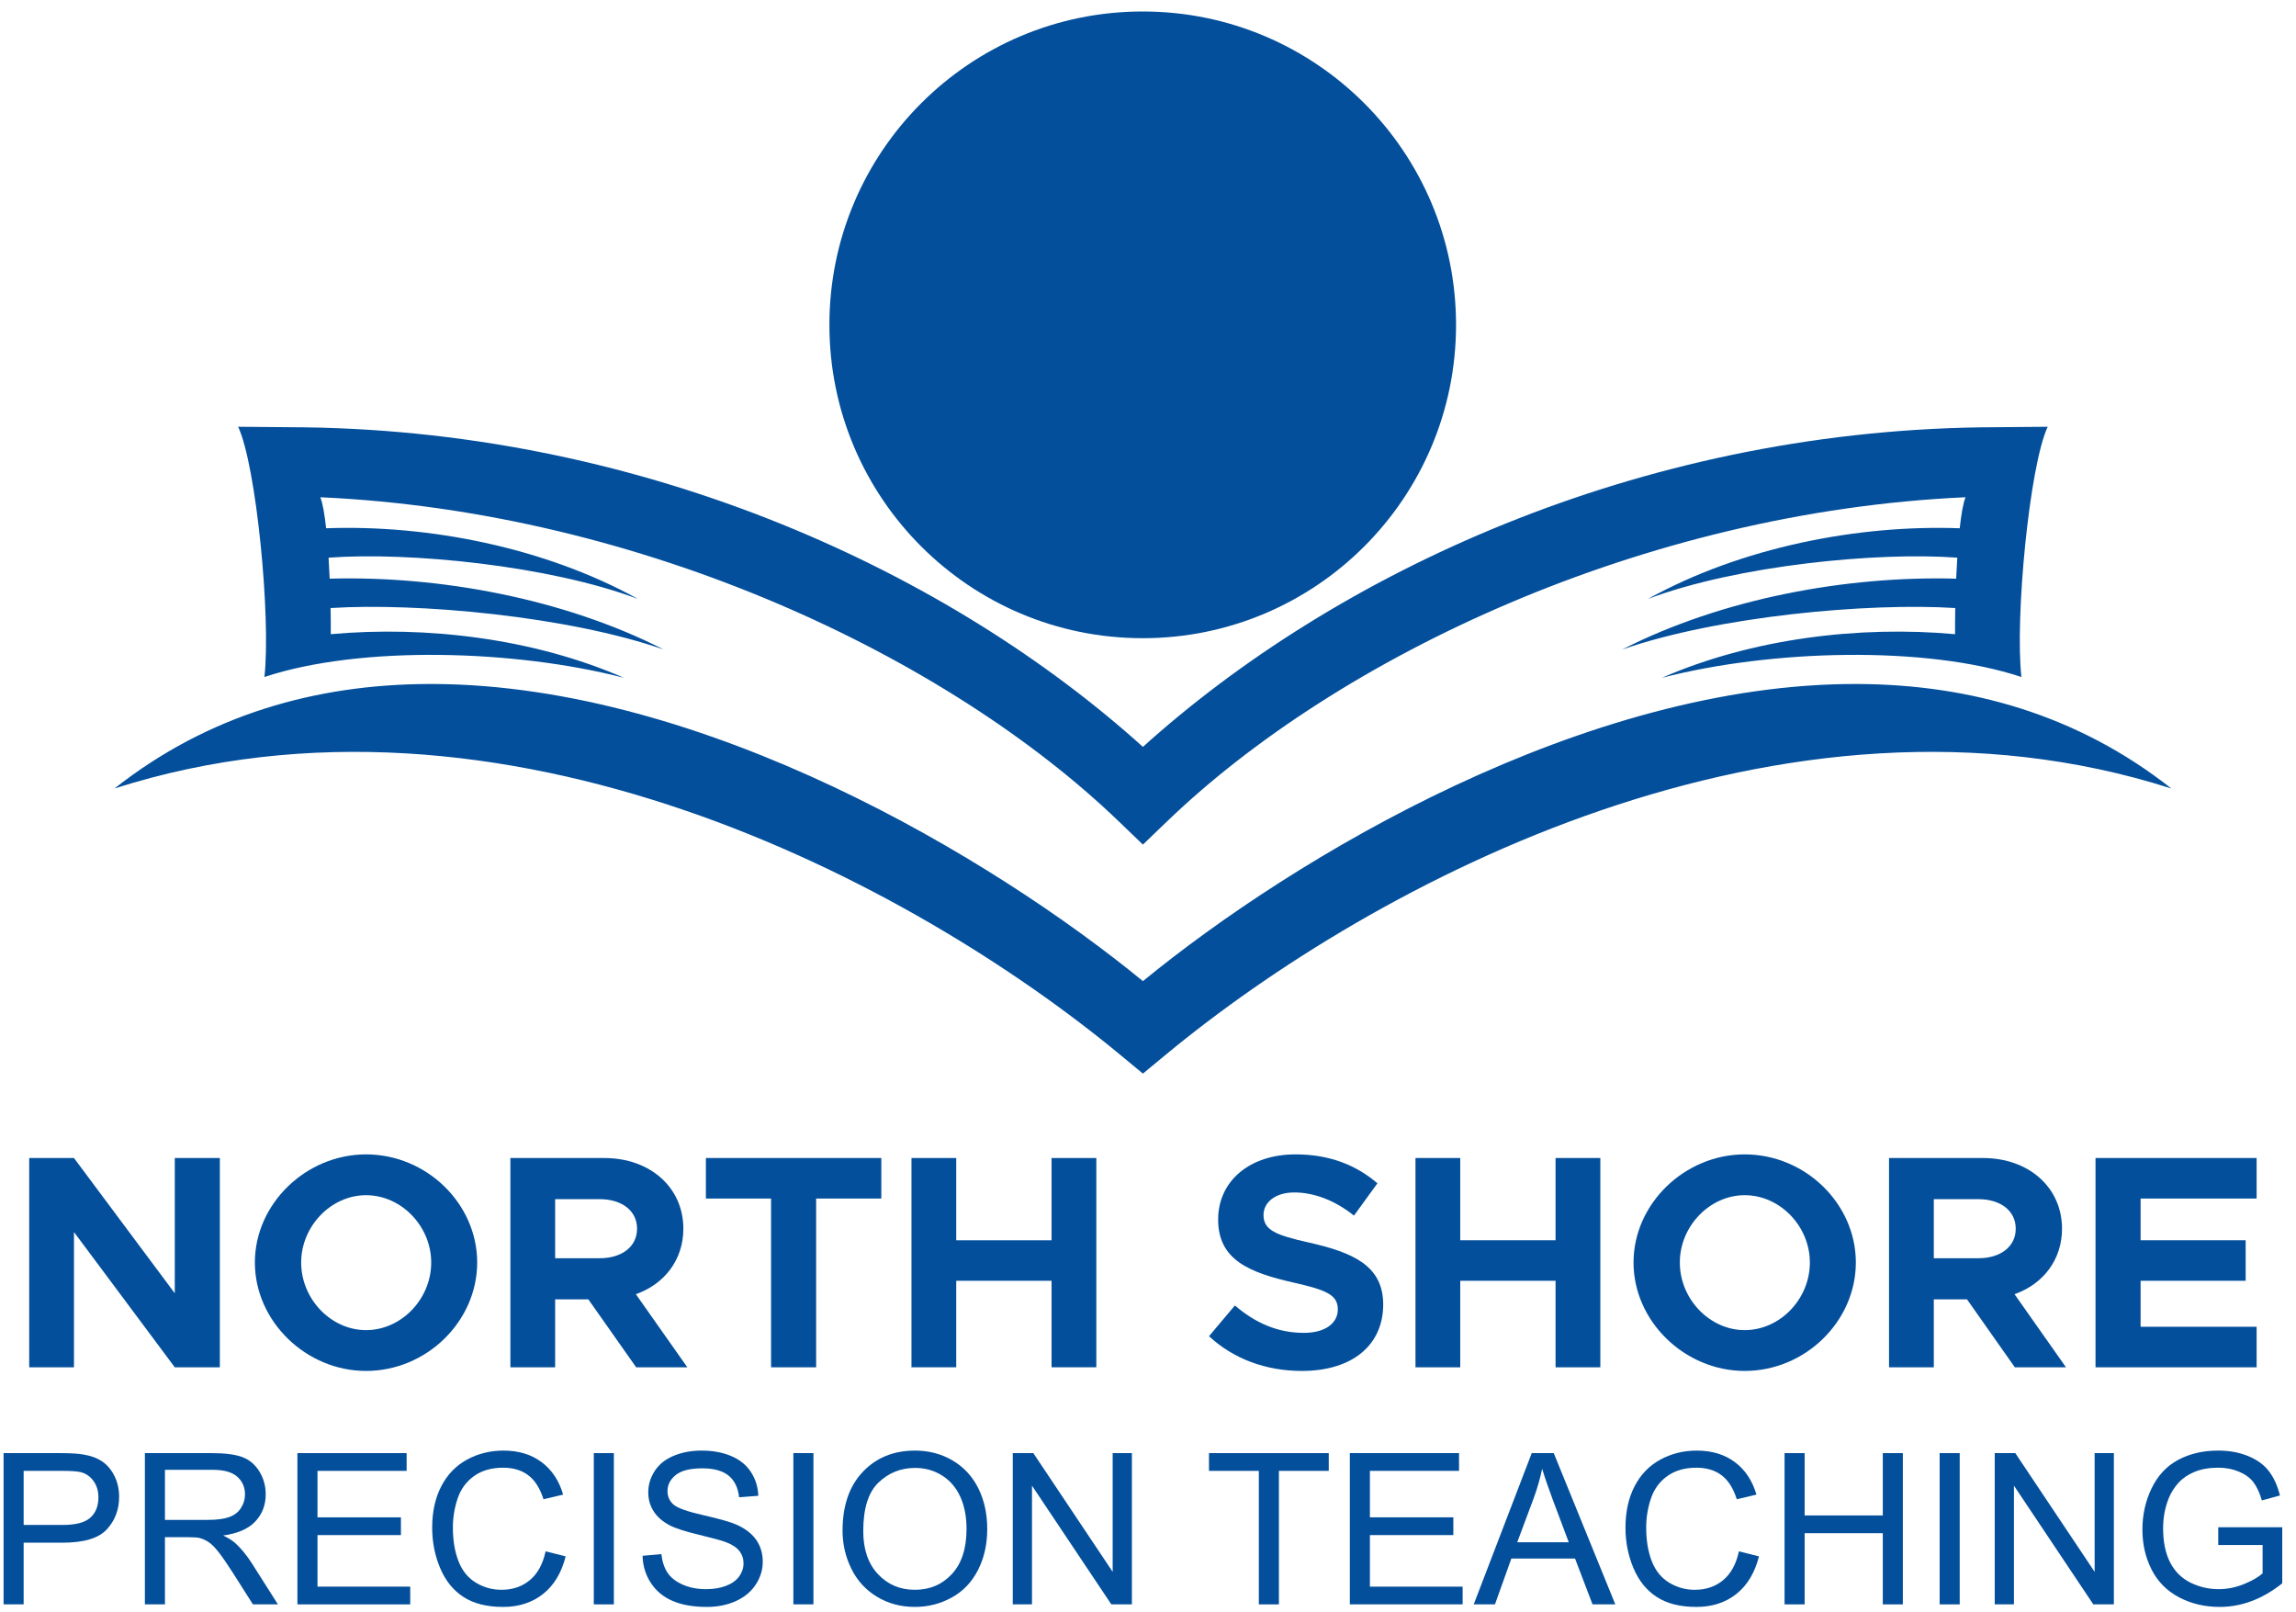 <?xml version="1.0" encoding="UTF-8" standalone="no"?>
<!-- Created with Inkscape (http://www.inkscape.org/) -->

<svg
   version="1.1"
   id="svg1"
   width="340"
   height="238.667"
   viewBox="0 0 340 238.667"
   sodipodi:docname="Revised_logo_Sept22.eps"
   xmlns:inkscape="http://www.inkscape.org/namespaces/inkscape"
   xmlns:sodipodi="http://sodipodi.sourceforge.net/DTD/sodipodi-0.dtd"
   xmlns="http://www.w3.org/2000/svg"
   xmlns:svg="http://www.w3.org/2000/svg">
  <defs
     id="defs1" />
  <sodipodi:namedview
     id="namedview1"
     pagecolor="#ffffff"
     bordercolor="#000000"
     borderopacity="0.25"
     inkscape:showpageshadow="2"
     inkscape:pageopacity="0.0"
     inkscape:pagecheckerboard="0"
     inkscape:deskcolor="#d1d1d1">
    <inkscape:page
       x="0"
       y="0"
       inkscape:label="1"
       id="page1"
       width="340"
       height="238.667"
       margin="0"
       bleed="0" />
  </sodipodi:namedview>
  <g
     id="g1"
     inkscape:groupmode="layer"
     inkscape:label="1">
    <path
       id="path1"
       d="m 265.156,1319.39 c 20.379,-43.45 36.617,-213.29 29.254,-278.58 106.492,35.35 279.012,30.54 400.27,-0.9 -100.571,43.92 -220.321,58.2 -326.387,48.56 0.051,9.04 -0.023,18.86 -0.219,29.1 96.289,6.18 264.039,-8.98 370.758,-46.12 -111.609,56.96 -250.266,82.18 -371.766,78.82 -0.339,7.93 -0.757,15.75 -1.242,23.37 88.403,6.64 245.11,-8.45 344.465,-45.94 -104.254,57.68 -234.098,82.81 -347.176,78.69 -1.734,15.82 -3.894,28.32 -6.496,34.53 359.719,-16.21 699.063,-178.22 888.763,-360.592 l 27.16,-26.098 27.16,26.102 c 189.69,182.368 529.04,344.378 888.76,360.588 -2.6,-6.21 -4.76,-18.71 -6.5,-34.53 -113.07,4.12 -242.92,-21.01 -347.17,-78.69 99.35,37.49 256.06,52.58 344.46,45.94 -0.48,-7.62 -0.89,-15.44 -1.24,-23.37 -121.49,3.36 -260.16,-21.86 -371.76,-78.82 106.71,37.14 274.46,52.3 370.75,46.12 -0.2,-10.24 -0.27,-20.06 -0.21,-29.1 -106.07,9.64 -225.82,-4.64 -326.39,-48.56 121.26,31.44 293.78,36.25 400.27,0.9 -7.37,65.29 8.87,235.13 29.25,278.58 l -74.62,-0.64 C 1822.7,1313.27 1487.09,1156.57 1272.54,963.016 1058,1156.57 722.375,1313.27 339.781,1318.75 Z m 217.629,-286.37 v 0 c -2.375,0.02 -4.746,0.02 -7.121,0 C 352.168,1032.32 232.133,999.199 127.473,916.68 559.656,1055.04 1015.13,812.477 1247.6,619.918 l 24.94,-20.625 24.94,20.625 c 232.47,192.562 687.94,435.122 1120.13,296.762 -104.67,82.519 -224.7,115.64 -348.2,116.34 -303.73,1.72 -628.4,-192.7 -796.85,-330.782 -0.02,0.016 -0.02,0.016 -0.02,0.016 -0.02,-0.012 -0.02,-0.016 -0.02,-0.016 -167.14,137 -488.063,329.462 -789.735,330.792 v -0.01"
       style="fill:#034f9b;fill-opacity:1;fill-rule:evenodd;stroke:none"
       transform="matrix(0.133,0,0,-0.133,0,238.667)" />
    <path
       id="path2"
       d="M 32.52,272.34 H 82.363 V 422.891 L 194.598,272.34 h 50.183 V 505.289 H 194.598 V 354.738 L 82.363,505.289 H 32.52 V 272.34"
       style="fill:#034f9b;fill-opacity:1;fill-rule:nonzero;stroke:none"
       transform="matrix(0.133,0,0,-0.133,0,238.667)" />
    <path
       id="path3"
       d="m 407.543,268.273 c 67.477,0 123.762,55.27 123.762,120.711 0,65.442 -56.285,120.371 -123.762,120.371 -66.801,0 -123.766,-54.929 -123.766,-120.371 0,-65.441 56.965,-120.711 123.766,-120.711 z m 0,45.438 c -38.996,0 -72.223,34.586 -72.223,75.273 0,40.352 33.227,74.938 72.223,74.938 39.332,0 72.562,-34.586 72.562,-74.938 0,-40.687 -33.23,-75.273 -72.562,-75.273"
       style="fill:#034f9b;fill-opacity:1;fill-rule:nonzero;stroke:none"
       transform="matrix(0.133,0,0,-0.133,0,238.667)" />
    <path
       id="path4"
       d="m 765.27,272.34 -57.305,81.379 c 31.875,11.191 52.894,38.316 52.894,72.902 0,46.113 -37.296,78.668 -87.816,78.668 H 568.266 V 272.34 h 49.843 v 75.613 H 655.07 L 708.305,272.34 Z M 618.109,459.512 h 49.508 c 24.75,0 41.703,-12.883 41.703,-32.891 0,-20.004 -16.953,-32.891 -41.703,-32.891 h -49.508 v 65.782"
       style="fill:#034f9b;fill-opacity:1;fill-rule:nonzero;stroke:none"
       transform="matrix(0.133,0,0,-0.133,0,238.667)" />
    <path
       id="path5"
       d="m 858.52,272.34 h 50.179 v 187.851 h 72.563 v 45.098 H 785.953 V 460.191 H 858.52 V 272.34"
       style="fill:#034f9b;fill-opacity:1;fill-rule:nonzero;stroke:none"
       transform="matrix(0.133,0,0,-0.133,0,238.667)" />
    <path
       id="path6"
       d="m 1170.81,505.289 v -91.551 h -106.13 v 91.551 h -49.85 V 272.34 h 49.85 v 96.301 h 106.13 V 272.34 h 49.85 v 232.949 h -49.85"
       style="fill:#034f9b;fill-opacity:1;fill-rule:nonzero;stroke:none"
       transform="matrix(0.133,0,0,-0.133,0,238.667)" />
    <path
       id="path7"
       d="m 1449.53,268.273 c 56.97,0 90.54,29.5 90.54,73.918 0,43.063 -33.23,57.985 -83.42,69.172 -35.94,8.137 -49.84,13.563 -49.84,30.516 0,13.902 12.89,25.094 34.25,25.094 22.38,0 45.77,-9.157 66.46,-25.77 l 26.11,35.942 c -23.74,20.347 -53.24,32.21 -91.22,32.21 -50.86,0 -86.12,-29.5 -86.12,-72.558 0,-45.102 34.92,-59 84.09,-70.192 35.6,-8.14 49.17,-13.226 49.17,-29.839 0,-14.582 -12.89,-26.11 -37.98,-26.11 -29.5,0 -54.59,11.528 -76.63,30.52 l -28.83,-34.25 c 27.13,-25.09 63.07,-38.653 103.42,-38.653"
       style="fill:#034f9b;fill-opacity:1;fill-rule:nonzero;stroke:none"
       transform="matrix(0.133,0,0,-0.133,0,238.667)" />
    <path
       id="path8"
       d="m 1731.98,505.289 v -91.551 h -106.13 v 91.551 h -49.84 V 272.34 h 49.84 v 96.301 h 106.13 V 272.34 h 49.85 v 232.949 h -49.85"
       style="fill:#034f9b;fill-opacity:1;fill-rule:nonzero;stroke:none"
       transform="matrix(0.133,0,0,-0.133,0,238.667)" />
    <path
       id="path9"
       d="m 1942.56,268.273 c 67.47,0 123.76,55.27 123.76,120.711 0,65.442 -56.29,120.371 -123.76,120.371 -66.8,0 -123.77,-54.929 -123.77,-120.371 0,-65.441 56.97,-120.711 123.77,-120.711 z m 0,45.438 c -39,0 -72.23,34.586 -72.23,75.273 0,40.352 33.23,74.938 72.23,74.938 39.33,0 72.56,-34.586 72.56,-74.938 0,-40.687 -33.23,-75.273 -72.56,-75.273"
       style="fill:#034f9b;fill-opacity:1;fill-rule:nonzero;stroke:none"
       transform="matrix(0.133,0,0,-0.133,0,238.667)" />
    <path
       id="path10"
       d="m 2300.29,272.34 -57.31,81.379 c 31.88,11.191 52.9,38.316 52.9,72.902 0,46.113 -37.3,78.668 -87.83,78.668 H 2103.28 V 272.34 h 49.84 v 75.613 h 36.97 l 53.23,-75.613 z m -147.17,187.172 h 49.51 c 24.75,0 41.71,-12.883 41.71,-32.891 0,-20.004 -16.96,-32.891 -41.71,-32.891 h -49.51 v 65.782"
       style="fill:#034f9b;fill-opacity:1;fill-rule:nonzero;stroke:none"
       transform="matrix(0.133,0,0,-0.133,0,238.667)" />
    <path
       id="path11"
       d="m 2512.55,460.191 v 45.098 H 2333.18 V 272.34 h 179.37 v 45.098 h -129.19 v 51.203 h 116.98 v 45.097 h -116.98 v 46.453 h 129.19"
       style="fill:#034f9b;fill-opacity:1;fill-rule:nonzero;stroke:none"
       transform="matrix(0.133,0,0,-0.133,0,238.667)" />
    <path
       id="path12"
       d="M 3.984,8.391 V 176.777 H 67.562 c 11.168,0 19.715,-0.55 25.633,-1.609 8.27,-1.371 15.207,-3.996 20.813,-7.836 5.601,-3.883 10.113,-9.293 13.523,-16.23 3.41,-6.938 5.094,-14.579 5.094,-22.93 0,-14.266 -4.547,-26.379 -13.68,-36.258 C 109.852,82 93.352,77.062 69.519,77.062 H 26.324 V 8.391 Z M 26.324,96.816 h 43.512 c 14.422,0 24.609,2.664 30.687,8.036 6.036,5.371 9.055,12.894 9.055,22.656 0,7.015 -1.765,13.051 -5.332,18.066 -3.566,5.02 -8.269,8.352 -14.07,9.957 -3.762,0.981 -10.699,1.492 -20.773,1.492 H 26.324 V 96.816"
       style="fill:#034f9b;fill-opacity:1;fill-rule:nonzero;stroke:none"
       transform="matrix(0.133,0,0,-0.133,0,238.667)" />
    <path
       id="path13"
       d="M 161.316,8.391 V 176.777 h 74.629 c 15.016,0 26.422,-1.527 34.219,-4.547 7.801,-3.019 14.031,-8.347 18.699,-15.992 4.66,-7.644 6.973,-16.109 6.973,-25.359 0,-11.953 -3.879,-22.027 -11.602,-30.223 -7.718,-8.191 -19.632,-13.363 -35.785,-15.597 5.922,-2.824 10.387,-5.648 13.446,-8.387 6.507,-5.961 12.66,-13.445 18.421,-22.422 L 309.438,8.391 H 281.609 L 259.348,43.43 c -6.469,10.152 -11.84,17.875 -16.035,23.242 -4.231,5.371 -7.993,9.094 -11.325,11.25 -3.293,2.121 -6.703,3.609 -10.152,4.469 -2.508,0.512 -6.625,0.785 -12.387,0.785 H 183.66 V 8.391 Z M 183.66,102.461 h 47.817 c 10.195,0 18.109,1.059 23.836,3.176 5.718,2.078 10.07,5.445 13.007,10.113 2.981,4.621 4.473,9.641 4.473,15.09 0,7.953 -2.863,14.539 -8.625,19.676 -5.762,5.132 -14.855,7.683 -27.281,7.683 H 183.66 v -55.738"
       style="fill:#034f9b;fill-opacity:1;fill-rule:nonzero;stroke:none"
       transform="matrix(0.133,0,0,-0.133,0,238.667)" />
    <path
       id="path14"
       d="M 331.156,8.391 V 176.777 h 121.586 v -19.754 h -99.246 v -51.738 h 92.895 V 85.527 H 353.496 V 28.145 H 456.742 V 8.391 H 331.156"
       style="fill:#034f9b;fill-opacity:1;fill-rule:nonzero;stroke:none"
       transform="matrix(0.133,0,0,-0.133,0,238.667)" />
    <path
       id="path15"
       d="m 607.488,67.457 22.34,-5.644 C 625.168,43.508 616.777,29.598 604.668,19.992 592.555,10.387 577.738,5.566 560.215,5.566 c -18.106,0 -32.844,3.684 -44.211,11.094 -11.367,7.367 -19.988,18.07 -25.906,32.062 -5.922,14.031 -8.899,29.047 -8.899,45.113 0,17.523 3.332,32.809 10.035,45.859 6.704,13.055 16.227,22.969 28.571,29.75 12.347,6.782 25.949,10.153 40.765,10.153 16.856,0 31.004,-4.274 42.45,-12.856 11.484,-8.582 19.48,-20.617 23.988,-36.14 l -21.871,-5.172 c -3.879,12.23 -9.563,21.168 -16.973,26.73 -7.406,5.606 -16.738,8.387 -27.984,8.387 -12.899,0 -23.715,-3.094 -32.379,-9.289 -8.66,-6.192 -14.778,-14.539 -18.262,-24.965 -3.531,-10.469 -5.293,-21.246 -5.293,-32.34 0,-14.305 2.078,-26.809 6.231,-37.473 4.156,-10.699 10.625,-18.656 19.402,-23.945 8.781,-5.293 18.269,-7.918 28.496,-7.918 12.465,0 22.973,3.606 31.594,10.777 8.625,7.211 14.461,17.875 17.519,32.062"
       style="fill:#034f9b;fill-opacity:1;fill-rule:nonzero;stroke:none"
       transform="matrix(0.133,0,0,-0.133,0,238.667)" />
    <path
       id="path16"
       d="M 661.148,8.391 V 176.777 h 22.34 V 8.391 h -22.34"
       style="fill:#034f9b;fill-opacity:1;fill-rule:nonzero;stroke:none"
       transform="matrix(0.133,0,0,-0.133,0,238.667)" />
    <path
       id="path17"
       d="m 715.434,62.48 20.929,1.883 c 0.981,-8.469 3.293,-15.406 6.942,-20.855 3.644,-5.41 9.289,-9.797 16.929,-13.168 7.645,-3.332 16.27,-5.019 25.832,-5.019 8.504,0 15.993,1.258 22.5,3.805 6.504,2.547 11.329,6.035 14.5,10.465 3.176,4.43 4.782,9.25 4.782,14.422 0,5.254 -1.528,9.84 -4.586,13.797 -3.059,3.922 -8.114,7.215 -15.168,9.918 -4.508,1.726 -14.504,4.469 -29.985,8.195 -15.48,3.719 -26.3,7.211 -32.492,10.504 -8.035,4.23 -13.996,9.484 -17.914,15.715 -3.957,6.234 -5.922,13.25 -5.922,20.972 0,8.543 2.434,16.5 7.254,23.867 4.82,7.411 11.836,13.016 21.129,16.856 9.25,3.844 19.555,5.762 30.887,5.762 12.461,0 23.476,-2 33,-6.035 9.523,-3.997 16.855,-9.918 21.992,-17.758 5.133,-7.797 7.875,-16.657 8.266,-26.535 l -21.399,-1.645 c -1.137,10.621 -5.019,18.656 -11.64,24.066 -6.625,5.446 -16.422,8.153 -29.36,8.153 -13.484,0 -23.324,-2.469 -29.472,-7.41 -6.157,-4.938 -9.254,-10.895 -9.254,-17.871 0,-6.04 2.199,-11.016 6.546,-14.934 4.309,-3.879 15.481,-7.918 33.594,-11.996 18.106,-4.113 30.531,-7.68 37.274,-10.739 9.761,-4.508 17.011,-10.191 21.675,-17.129 4.665,-6.898 6.977,-14.855 6.977,-23.871 0,-8.976 -2.547,-17.363 -7.684,-25.281 -5.132,-7.918 -12.464,-14.07 -22.066,-18.461 -9.602,-4.391 -20.383,-6.586 -32.414,-6.586 -15.211,0 -27.949,2.238 -38.219,6.664 -10.304,4.43 -18.344,11.094 -24.183,20.031 -5.879,8.899 -8.938,18.969 -9.25,30.219"
       style="fill:#034f9b;fill-opacity:1;fill-rule:nonzero;stroke:none"
       transform="matrix(0.133,0,0,-0.133,0,238.667)" />
    <path
       id="path18"
       d="M 883.352,8.391 V 176.777 h 22.339 V 8.391 h -22.339"
       style="fill:#034f9b;fill-opacity:1;fill-rule:nonzero;stroke:none"
       transform="matrix(0.133,0,0,-0.133,0,238.667)" />
    <path
       id="path19"
       d="m 938.105,90.348 c 0,27.906 7.528,49.781 22.54,65.578 15.011,15.793 34.375,23.672 58.125,23.672 15.56,0 29.55,-3.723 42.06,-11.129 12.46,-7.41 21.99,-17.758 28.54,-31.047 6.54,-13.246 9.83,-28.297 9.83,-45.113 0,-17.051 -3.45,-32.336 -10.34,-45.781 -6.9,-13.484 -16.66,-23.676 -29.28,-30.57 -12.67,-6.941 -26.31,-10.391 -40.92,-10.391 -15.88,0 -30.031,3.844 -42.531,11.484 -12.465,7.644 -21.949,18.07 -28.379,31.32 -6.43,13.207 -9.645,27.199 -9.645,41.977 z m 23.051,-0.391 c 0,-20.266 5.446,-36.219 16.344,-47.859 10.895,-11.641 24.57,-17.48 41.04,-17.48 16.78,0 30.53,5.879 41.39,17.637 10.82,11.758 16.23,28.457 16.23,50.094 0,13.679 -2.32,25.636 -6.94,35.824 -4.63,10.191 -11.41,18.109 -20.31,23.715 -8.93,5.605 -18.93,8.426 -30.02,8.426 -15.76,0 -29.32,-5.411 -40.687,-16.227 -11.363,-10.82 -17.047,-28.848 -17.047,-54.129"
       style="fill:#034f9b;fill-opacity:1;fill-rule:nonzero;stroke:none"
       transform="matrix(0.133,0,0,-0.133,0,238.667)" />
    <path
       id="path20"
       d="M 1127.62,8.391 V 176.777 h 22.89 L 1238.86,44.609 V 176.777 h 21.4 V 8.391 h -22.89 L 1149.02,140.559 V 8.391 h -21.4"
       style="fill:#034f9b;fill-opacity:1;fill-rule:nonzero;stroke:none"
       transform="matrix(0.133,0,0,-0.133,0,238.667)" />
    <path
       id="path21"
       d="M 1401.6,8.391 V 157.023 h -55.5 v 19.754 h 133.35 v -19.754 h -55.5 V 8.391 h -22.35"
       style="fill:#034f9b;fill-opacity:1;fill-rule:nonzero;stroke:none"
       transform="matrix(0.133,0,0,-0.133,0,238.667)" />
    <path
       id="path22"
       d="M 1502.92,8.391 V 176.777 h 121.59 v -19.754 h -99.24 v -51.738 h 92.89 V 85.527 h -92.89 V 28.145 h 103.24 V 8.391 h -125.59"
       style="fill:#034f9b;fill-opacity:1;fill-rule:nonzero;stroke:none"
       transform="matrix(0.133,0,0,-0.133,0,238.667)" />
    <path
       id="path23"
       d="m 1640.86,8.391 64.59,168.386 h 24.5 L 1798.5,8.391 h -25.36 l -19.48,51.031 h -70.9 L 1664.49,8.391 Z m 48.44,69.141 h 57.39 l -17.56,46.684 c -5.3,14.187 -9.29,25.906 -12.08,35.16 -2.31,-10.977 -5.41,-21.758 -9.29,-32.418 L 1689.3,77.531"
       style="fill:#034f9b;fill-opacity:1;fill-rule:nonzero;stroke:none"
       transform="matrix(0.133,0,0,-0.133,0,238.667)" />
    <path
       id="path24"
       d="m 1936.12,67.457 22.34,-5.644 c -4.66,-18.305 -13.05,-32.215 -25.16,-41.82 -12.11,-9.605 -26.93,-14.426 -44.45,-14.426 -18.11,0 -32.85,3.684 -44.21,11.094 -11.37,7.367 -19.99,18.07 -25.91,32.062 -5.92,14.031 -8.9,29.047 -8.9,45.113 0,17.523 3.33,32.809 10.03,45.859 6.71,13.055 16.23,22.969 28.58,29.75 12.35,6.782 25.95,10.153 40.76,10.153 16.86,0 31.01,-4.274 42.45,-12.856 11.49,-8.582 19.48,-20.617 23.99,-36.14 l -21.87,-5.172 c -3.88,12.23 -9.56,21.168 -16.97,26.73 -7.41,5.606 -16.74,8.387 -27.99,8.387 -12.9,0 -23.71,-3.094 -32.38,-9.289 -8.66,-6.192 -14.77,-14.539 -18.26,-24.965 -3.53,-10.469 -5.29,-21.246 -5.29,-32.34 0,-14.305 2.08,-26.809 6.23,-37.473 4.16,-10.699 10.62,-18.656 19.4,-23.945 8.78,-5.293 18.27,-7.918 28.5,-7.918 12.46,0 22.97,3.606 31.59,10.777 8.62,7.211 14.46,17.875 17.52,32.062"
       style="fill:#034f9b;fill-opacity:1;fill-rule:nonzero;stroke:none"
       transform="matrix(0.133,0,0,-0.133,0,238.667)" />
    <path
       id="path25"
       d="M 1986.96,8.391 V 176.777 h 22.34 v -69.379 h 87.02 v 69.379 h 22.34 V 8.391 h -22.34 V 87.644 H 2009.3 V 8.391 h -22.34"
       style="fill:#034f9b;fill-opacity:1;fill-rule:nonzero;stroke:none"
       transform="matrix(0.133,0,0,-0.133,0,238.667)" />
    <path
       id="path26"
       d="M 2159.62,8.391 V 176.777 h 22.34 V 8.391 h -22.34"
       style="fill:#034f9b;fill-opacity:1;fill-rule:nonzero;stroke:none"
       transform="matrix(0.133,0,0,-0.133,0,238.667)" />
    <path
       id="path27"
       d="M 2220.96,8.391 V 176.777 h 22.89 L 2332.2,44.609 V 176.777 h 21.4 V 8.391 h -22.89 L 2242.36,140.559 V 8.391 h -21.4"
       style="fill:#034f9b;fill-opacity:1;fill-rule:nonzero;stroke:none"
       transform="matrix(0.133,0,0,-0.133,0,238.667)" />
    <path
       id="path28"
       d="m 2469.82,74.473 v 19.754 h 71.25 V 31.828 c -10.93,-8.699 -22.22,-15.285 -33.86,-19.676 -11.64,-4.391 -23.6,-6.586 -35.82,-6.586 -16.55,0 -31.56,3.527 -45.08,10.625 -13.49,7.055 -23.72,17.32 -30.57,30.691 -6.9,13.402 -10.35,28.375 -10.35,44.875 0,16.387 3.41,31.672 10.27,45.902 6.86,14.188 16.7,24.731 29.55,31.59 12.86,6.898 27.67,10.348 44.45,10.348 12.15,0 23.16,-1.961 33,-5.918 9.84,-3.957 17.56,-9.446 23.13,-16.461 5.6,-7.059 9.84,-16.266 12.74,-27.598 l -20.11,-5.484 c -2.55,8.543 -5.68,15.285 -9.41,20.226 -3.76,4.899 -9.09,8.817 -16.07,11.758 -6.94,2.938 -14.66,4.426 -23.16,4.426 -10.15,0 -18.93,-1.567 -26.38,-4.66 -7.41,-3.098 -13.36,-7.176 -17.95,-12.27 -4.55,-5.058 -8.08,-10.621 -10.59,-16.66 -4.27,-10.465 -6.42,-21.754 -6.42,-33.941 0,-15.051 2.58,-27.637 7.72,-37.785 5.17,-10.113 12.7,-17.641 22.54,-22.539 9.87,-4.898 20.34,-7.371 31.43,-7.371 9.64,0 19.05,1.883 28.22,5.609 9.17,3.762 16.11,7.719 20.85,11.992 v 31.551 h -49.38"
       style="fill:#034f9b;fill-opacity:1;fill-rule:nonzero;stroke:none"
       transform="matrix(0.133,0,0,-0.133,0,238.667)" />
    <path
       id="path29"
       d="m 1272.32,1699.79 c 147.42,0 266.93,-119.5 266.93,-266.93 0,-147.41 -119.51,-266.92 -266.93,-266.92 -147.42,0 -266.92,119.51 -266.92,266.92 0,147.43 119.5,266.93 266.92,266.93"
       style="fill:#246c84;fill-opacity:1;fill-rule:evenodd;stroke:none"
       transform="matrix(0.133,0,0,-0.133,0,238.667)" />
    <path
       id="path30"
       d="m 1272.32,1781.71 c 192.66,0 348.85,-156.18 348.85,-348.85 0,-192.66 -156.19,-348.85 -348.85,-348.85 -192.66,0 -348.851,156.19 -348.851,348.85 0,192.67 156.191,348.85 348.851,348.85"
       style="fill:#034f9b;fill-opacity:1;fill-rule:evenodd;stroke:none"
       transform="matrix(0.133,0,0,-0.133,0,238.667)" />
  </g>
</svg>
